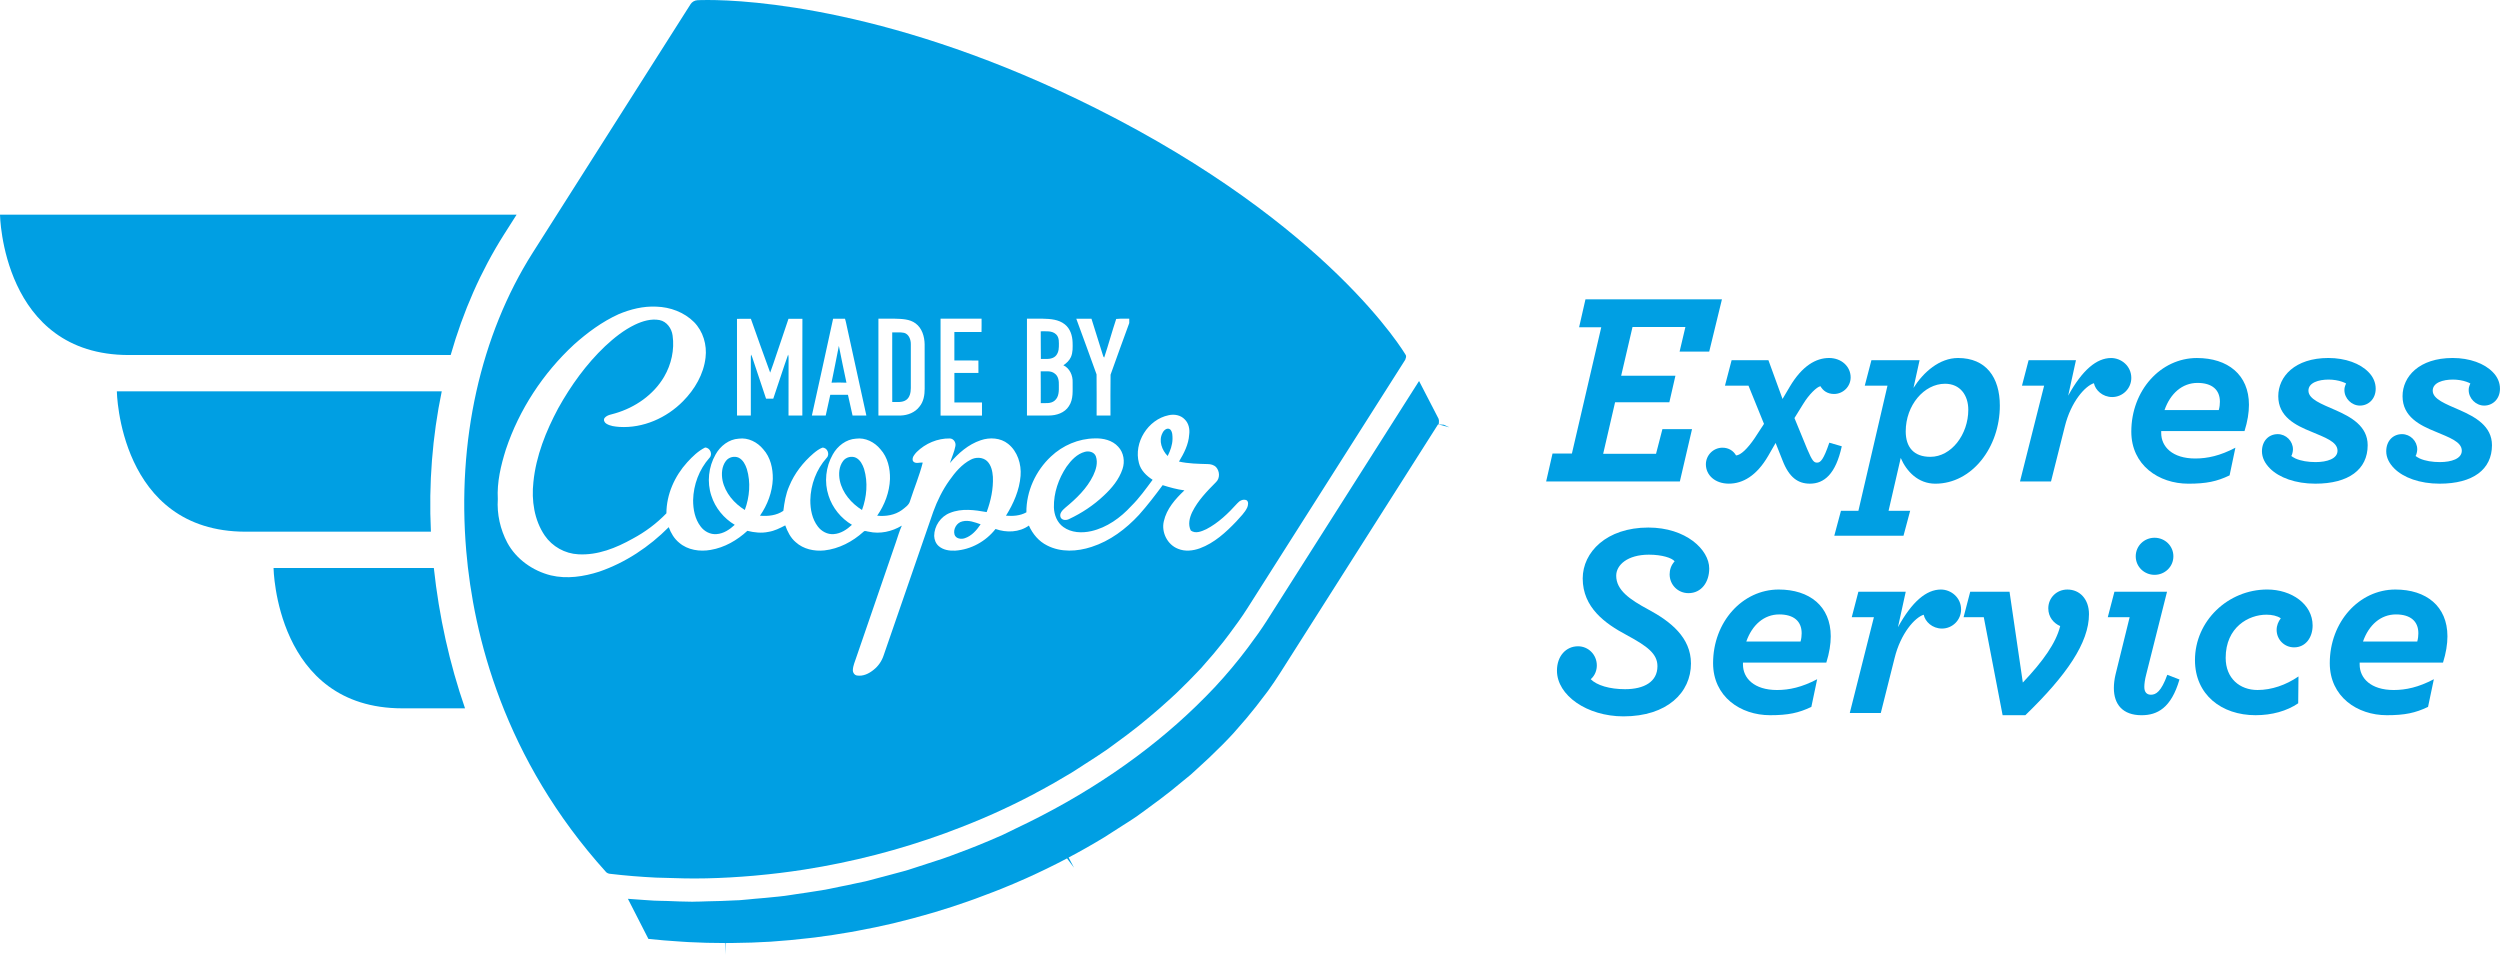 <!-- Generator: Adobe Illustrator 17.1.0, SVG Export Plug-In  -->
<svg version="1.1"
	 xmlns="http://www.w3.org/2000/svg" xmlns:xlink="http://www.w3.org/1999/xlink" xmlns:a="http://ns.adobe.com/AdobeSVGViewerExtensions/3.0/"
	 x="0px" y="0px" width="170px" height="64.91px" viewBox="0 0 170 64.91" enable-background="new 0 0 170 64.91"
	 xml:space="preserve">
<defs>
</defs>
<g>
	<g>
		<g>
			<path fill="#009FE3" d="M105.572,30.838h1.318l1.995-8.584h-1.506l0.433-1.901h9.28l-0.866,3.558h-2.014l0.395-1.675h-3.596
				l-0.772,3.313h3.69l-0.414,1.807h-3.69l-0.809,3.501h3.595l0.433-1.675h2.014l-0.828,3.558h-9.092L105.572,30.838z"/>
		</g>
		<g>
			<path fill="#009FE3" d="M116,31.573c0-0.621,0.508-1.13,1.129-1.13c0.433,0,0.753,0.226,0.922,0.527
				c0.32-0.019,0.772-0.452,1.261-1.167l0.64-0.979l-1.054-2.598h-1.6l0.452-1.732h2.503l0.96,2.635l0.489-0.828
				c0.847-1.431,1.789-1.958,2.674-1.958c0.847,0,1.468,0.583,1.468,1.318c0,0.621-0.508,1.129-1.13,1.129
				c-0.451,0-0.753-0.226-0.922-0.527c-0.244,0.037-0.79,0.565-1.186,1.223l-0.583,0.941l0.866,2.108
				c0.357,0.847,0.47,0.923,0.677,0.923c0.226,0,0.433-0.188,0.828-1.356l0.847,0.245c-0.415,1.901-1.205,2.542-2.165,2.542
				c-0.809,0-1.412-0.414-1.864-1.582l-0.47-1.186l-0.508,0.884c-0.79,1.356-1.732,1.883-2.673,1.883S116,32.307,116,31.573z"/>
		</g>
		<g>
			<path fill="#009FE3" d="M125.185,34.735h1.186l1.977-8.508h-1.544l0.452-1.732h3.275l-0.414,1.882
				c0.677-1.073,1.769-2.033,3.03-2.033c1.902,0,2.842,1.318,2.842,3.238c0,2.843-1.901,5.309-4.385,5.309
				c-1.167,0-1.958-0.828-2.354-1.751l-0.828,3.596h1.468l-0.452,1.694h-4.706L125.185,34.735z M133.844,27.864
				c0-0.979-0.546-1.769-1.582-1.769c-1.43,0-2.673,1.468-2.673,3.238c0,1.073,0.546,1.732,1.676,1.732
				C132.696,31.064,133.844,29.54,133.844,27.864z"/>
		</g>
		<g>
			<path fill="#009FE3" d="M139,26.227h-1.506l0.451-1.732h3.22l-0.528,2.41c0.96-1.751,1.939-2.56,2.918-2.56
				c0.696,0,1.374,0.546,1.374,1.355c0,0.715-0.584,1.299-1.299,1.299c-0.659,0-1.148-0.471-1.243-0.941
				c-0.602,0.188-1.562,1.261-1.977,2.937l-0.941,3.746h-2.109L139,26.227z"/>
		</g>
		<g>
			<path fill="#009FE3" d="M146.962,29.314v0.132c0,0.923,0.753,1.732,2.315,1.732c0.828,0,1.695-0.188,2.73-0.734l-0.395,1.882
				c-0.866,0.414-1.581,0.565-2.805,0.565c-2.014,0-3.878-1.261-3.878-3.539c0-2.805,1.995-5.007,4.461-5.007
				c2.09,0,3.539,1.129,3.539,3.181c0,0.527-0.094,1.13-0.302,1.788H146.962z M147.188,27.883h3.689
				c0.057-0.207,0.076-0.395,0.076-0.565c0-0.809-0.527-1.28-1.525-1.28C148.393,26.039,147.583,26.754,147.188,27.883z"/>
		</g>
		<g>
			<path fill="#009FE3" d="M154.359,31.855c-0.339-0.339-0.546-0.734-0.546-1.167c0-0.715,0.47-1.167,1.073-1.167
				c0.565,0,1.035,0.47,1.035,1.035c0,0.15-0.057,0.376-0.113,0.452c0.076,0.056,0.169,0.113,0.282,0.169
				c0.376,0.169,0.866,0.245,1.374,0.245c0.772,0,1.487-0.226,1.487-0.772c0-0.621-0.866-0.904-1.789-1.299
				c-1.073-0.433-2.24-1.017-2.24-2.41c0-1.336,1.13-2.598,3.407-2.598c1.167,0,2.165,0.376,2.729,0.96
				c0.32,0.32,0.489,0.715,0.489,1.129c0,0.697-0.489,1.148-1.073,1.148c-0.565,0-1.054-0.489-1.054-1.054
				c0-0.151,0.019-0.226,0.113-0.452c-0.076-0.037-0.15-0.075-0.263-0.113c-0.263-0.094-0.602-0.15-0.922-0.15
				c-0.678,0-1.374,0.207-1.374,0.753c0,0.584,0.885,0.904,1.825,1.318c1.073,0.471,2.203,1.092,2.203,2.391
				c0,1.657-1.299,2.617-3.558,2.617C156.09,32.891,154.979,32.476,154.359,31.855z"/>
		</g>
		<g>
			<path fill="#009FE3" d="M162.81,31.855c-0.339-0.339-0.546-0.734-0.546-1.167c0-0.715,0.47-1.167,1.073-1.167
				c0.565,0,1.035,0.47,1.035,1.035c0,0.15-0.057,0.376-0.113,0.452c0.076,0.056,0.169,0.113,0.282,0.169
				c0.376,0.169,0.866,0.245,1.374,0.245c0.772,0,1.487-0.226,1.487-0.772c0-0.621-0.866-0.904-1.789-1.299
				c-1.073-0.433-2.24-1.017-2.24-2.41c0-1.336,1.13-2.598,3.407-2.598c1.167,0,2.165,0.376,2.729,0.96
				c0.32,0.32,0.489,0.715,0.489,1.129c0,0.697-0.489,1.148-1.073,1.148c-0.565,0-1.054-0.489-1.054-1.054
				c0-0.151,0.019-0.226,0.113-0.452c-0.076-0.037-0.15-0.075-0.263-0.113c-0.263-0.094-0.602-0.15-0.922-0.15
				c-0.678,0-1.374,0.207-1.374,0.753c0,0.584,0.885,0.904,1.826,1.318c1.073,0.471,2.203,1.092,2.203,2.391
				c0,1.657-1.299,2.617-3.558,2.617C164.541,32.891,163.43,32.476,162.81,31.855z"/>
		</g>
		<g>
			<path fill="#009FE3" d="M105.873,45.603c0-0.997,0.621-1.656,1.431-1.656c0.715,0,1.28,0.583,1.28,1.299
				c0,0.32-0.113,0.678-0.415,0.941c0.415,0.414,1.28,0.678,2.335,0.678c1.299,0,2.202-0.508,2.202-1.562
				c0-0.847-0.677-1.355-2.108-2.127c-1.45-0.772-2.974-1.864-2.974-3.84c0-1.788,1.619-3.463,4.462-3.463
				c2.56,0,4.141,1.506,4.141,2.786c0,0.922-0.527,1.675-1.412,1.675c-0.715,0-1.28-0.565-1.28-1.28
				c0-0.301,0.095-0.621,0.339-0.884c-0.169-0.226-0.847-0.452-1.751-0.452c-1.449,0-2.221,0.697-2.221,1.431
				c0,0.979,0.922,1.619,2.184,2.297c1.506,0.81,2.899,1.901,2.899,3.671c0,1.977-1.619,3.596-4.593,3.596
				C107.906,48.709,105.873,47.278,105.873,45.603z"/>
		</g>
		<g>
			<path fill="#009FE3" d="M118.522,45.057v0.132c0,0.923,0.754,1.732,2.316,1.732c0.828,0,1.694-0.188,2.729-0.734l-0.395,1.882
				c-0.866,0.414-1.581,0.565-2.804,0.565c-2.015,0-3.878-1.261-3.878-3.539c0-2.805,1.996-5.007,4.462-5.007
				c2.09,0,3.539,1.129,3.539,3.181c0,0.527-0.094,1.13-0.301,1.788H118.522z M118.748,43.626h3.69
				c0.056-0.207,0.075-0.395,0.075-0.565c0-0.809-0.527-1.28-1.525-1.28C119.952,41.782,119.143,42.497,118.748,43.626z"/>
		</g>
		<g>
			<path fill="#009FE3" d="M127.425,41.97h-1.506l0.451-1.732h3.22l-0.528,2.41c0.96-1.751,1.939-2.56,2.918-2.56
				c0.696,0,1.374,0.546,1.374,1.355c0,0.715-0.584,1.299-1.299,1.299c-0.659,0-1.148-0.471-1.243-0.941
				c-0.602,0.188-1.562,1.261-1.977,2.937l-0.941,3.746h-2.109L127.425,41.97z"/>
		</g>
		<g>
			<path fill="#009FE3" d="M134.897,41.97h-1.374l0.452-1.732h2.673l0.904,6.175c1.374-1.449,2.258-2.692,2.541-3.84
				c-0.433-0.188-0.809-0.602-0.809-1.205c0-0.715,0.565-1.28,1.299-1.28c0.847,0,1.468,0.659,1.468,1.675
				c0,1.939-1.525,4.16-4.329,6.871h-1.544L134.897,41.97z"/>
		</g>
		<g>
			<path fill="#009FE3" d="M143.743,46.789c0-0.282,0.037-0.602,0.113-0.922l0.96-3.897h-1.487l0.452-1.732h3.577l-1.412,5.61
				c-0.095,0.358-0.132,0.659-0.132,0.866c0,0.358,0.169,0.527,0.452,0.527c0.338,0,0.696-0.207,1.11-1.355l0.828,0.32
				c-0.564,1.939-1.506,2.429-2.579,2.429C144.346,48.634,143.743,47.899,143.743,46.789z M145.23,37.828
				c0-0.715,0.583-1.261,1.28-1.261s1.28,0.546,1.28,1.261s-0.584,1.261-1.28,1.261S145.23,38.544,145.23,37.828z"/>
		</g>
		<g>
			<path fill="#009FE3" d="M149.258,44.887c0-2.673,2.258-4.8,4.913-4.8c1.657,0,3.087,0.997,3.087,2.447
				c0,0.81-0.47,1.487-1.261,1.487c-0.658,0-1.186-0.527-1.186-1.186c0-0.301,0.113-0.565,0.282-0.791
				c-0.245-0.169-0.602-0.245-0.979-0.245c-1.205,0-2.768,0.847-2.768,2.937c0,1.393,0.96,2.184,2.165,2.184
				c0.96,0,1.938-0.339,2.786-0.922l-0.019,1.826c-0.772,0.527-1.788,0.81-2.899,0.81C151.065,48.634,149.258,47.24,149.258,44.887z
				"/>
		</g>
		<g>
			<path fill="#009FE3" d="M160.457,45.057v0.132c0,0.923,0.753,1.732,2.316,1.732c0.828,0,1.694-0.188,2.729-0.734l-0.395,1.882
				c-0.866,0.414-1.581,0.565-2.804,0.565c-2.015,0-3.878-1.261-3.878-3.539c0-2.805,1.996-5.007,4.462-5.007
				c2.09,0,3.539,1.129,3.539,3.181c0,0.527-0.094,1.13-0.301,1.788H160.457z M160.683,43.626h3.69
				c0.057-0.207,0.075-0.395,0.075-0.565c0-0.809-0.527-1.28-1.525-1.28C161.887,41.782,161.078,42.497,160.683,43.626z"/>
		</g>
	</g>
	<path fill="#009FE3" d="M35.129,14.597H0c0,0,0.14,9.545,8.762,9.545c3.783,0,12.872,0,21.884,0
		c0.84-2.944,2.049-5.706,3.616-8.181L35.129,14.597z"/>
	<path fill="#009FE3" d="M18.601,38.622c0,0,0.14,9.545,8.762,9.545c1.049,0,2.509,0,4.259,0c-1.05-3.034-1.767-6.245-2.121-9.545
		H18.601z"/>
	<path fill="#009FE3" d="M30.039,26.61H7.945c0,0,0.14,9.545,8.762,9.545c2.454,0,7.144,0,12.595,0
		C29.146,32.879,29.403,29.665,30.039,26.61z"/>
	<g>
		<path fill="#009FE3" d="M72.002,26.212c0.01-0.29-0.022-0.633-0.285-0.813c-0.267-0.218-0.63-0.13-0.95-0.149
			c0.011,0.721,0.002,1.441,0.005,2.161c0.319-0.007,0.683,0.056,0.946-0.17C72.018,26.991,72.007,26.566,72.002,26.212z"/>
		<path fill="#009FE3" d="M98.555,29.059L98.555,29.059L98.555,29.059L98.17,28.88l-0.338-0.018
			c0.001-0.058,0.005-0.115,0.016-0.172l-0.002-0.07l0.003-0.03l-0.027-0.115l-1.326-2.567c-0.229,0.36-0.566,0.89-1.001,1.575
			c-0.056,0.088-0.107,0.169-0.166,0.262l-9.197,14.481c-0.344,0.539-0.741,1.103-1.284,1.825c-0.685,0.913-1.429,1.805-2.238,2.673
			c-0.386,0.412-0.812,0.843-1.286,1.302c-3.335,3.237-7.51,6.078-12.258,8.316c-0.296,0.14-0.585,0.296-0.881,0.429
			c-0.572,0.256-1.153,0.501-1.741,0.738l-0.532,0.21c-0.008,0.003-0.015,0.006-0.023,0.009c-0.213,0.083-0.427,0.161-0.641,0.242
			c-0.209,0.079-0.416,0.16-0.627,0.236l-0.532,0.189c-0.135,0.047-0.274,0.087-0.41,0.133c-0.421,0.143-0.844,0.28-1.269,0.413
			c-0.215,0.068-0.425,0.144-0.641,0.208l-0.376,0.108c-0.126,0.037-0.256,0.066-0.382,0.102c-0.414,0.117-0.83,0.226-1.247,0.332
			c-0.242,0.062-0.48,0.134-0.724,0.193l-0.195,0.049c-0.178,0.042-0.362,0.073-0.541,0.113c-0.421,0.095-0.844,0.18-1.268,0.264
			c-0.227,0.045-0.448,0.099-0.676,0.141l-0.494,0.09c-0.096,0.017-0.196,0.028-0.292,0.044c-0.452,0.077-0.905,0.14-1.358,0.205
			c-0.281,0.04-0.557,0.091-0.84,0.127l-0.451,0.052c-0.043,0.005-0.088,0.007-0.131,0.012c-0.497,0.057-0.994,0.096-1.491,0.138
			c-0.308,0.027-0.613,0.065-0.923,0.086l-0.13,0.01c-0.074,0.005-0.15,0.003-0.225,0.008c-0.643,0.038-1.286,0.053-1.928,0.066
			c-0.165,0.003-0.329,0.015-0.494,0.017l-0.198,0.002c-0.109,0.001-0.218,0.009-0.327,0.009c-0.569,0-1.139-0.031-1.709-0.051
			c-0.292-0.01-0.59-0.007-0.882-0.023l-0.099-0.006c-0.204-0.011-0.406-0.027-0.609-0.04c-0.377-0.025-0.744-0.05-1.082-0.078
			l1.394,2.727c0.681,0.073,1.406,0.133,2.247,0.186l0.468,0.03c0.84,0.044,1.672,0.065,2.502,0.065v0.783l0.031-0.783l0.483-0.004
			c0.862-0.009,1.723-0.034,2.575-0.088c0.938-0.063,1.769-0.144,2.595-0.24l0.424-0.048c0.815-0.103,1.621-0.226,2.422-0.366
			l0.474-0.087c0.812-0.151,1.618-0.316,2.414-0.504l0.183-0.046c0.772-0.186,1.529-0.39,2.281-0.608l0.366-0.105
			c0.763-0.227,1.513-0.473,2.253-0.732l0.516-0.184c0.421-0.152,0.839-0.31,1.251-0.472l0.514-0.202
			c0.57-0.231,1.135-0.468,1.689-0.717c0.941-0.422,1.876-0.877,2.78-1.353l0.473,0.633l-0.366-0.693
			c0.821-0.434,1.642-0.899,2.436-1.382c0.171-0.103,0.335-0.212,0.499-0.32l0.694-0.445c0.343-0.216,0.685-0.432,1.014-0.658
			l0.189-0.139c0.145-0.1,0.28-0.2,0.414-0.3l0.242-0.179c0.506-0.367,1.003-0.739,1.482-1.12c0.243-0.192,0.479-0.387,0.713-0.584
			l0.271-0.221c0.12-0.097,0.241-0.193,0.357-0.293c0.161-0.14,0.314-0.284,0.468-0.427l0.431-0.398
			c0.118-0.107,0.237-0.214,0.35-0.323c0.641-0.608,1.183-1.155,1.658-1.673l0.19-0.219c0.471-0.523,0.918-1.056,1.342-1.595
			c0.138-0.175,0.269-0.349,0.401-0.524l0.184-0.239c0.078-0.099,0.156-0.198,0.227-0.298c0.285-0.398,0.558-0.799,0.815-1.204
			l10.745-16.914L98.555,29.059z"/>
		<path fill="#009FE3" d="M71.673,24.293c0.24-0.143,0.326-0.445,0.329-0.709c0.001-0.29,0.042-0.628-0.188-0.849
			c-0.281-0.267-0.693-0.198-1.044-0.206c0.009,0.626-0.004,1.253,0.009,1.879C71.075,24.394,71.403,24.457,71.673,24.293z"/>
		<path fill="#009FE3" d="M57.043,23.521c-0.173,0.833-0.321,1.67-0.498,2.5c0.337-0.011,0.677-0.016,1.014,0.003
			C57.373,25.192,57.217,24.355,57.043,23.521z"/>
		<path fill="#009FE3" d="M65.452,35.452c-0.388,0.079-0.652,0.516-0.545,0.897c0.082,0.282,0.45,0.336,0.694,0.251
			c0.472-0.154,0.813-0.549,1.081-0.948C66.291,35.517,65.873,35.349,65.452,35.452z"/>
		<path fill="#009FE3" d="M79.731,29.847c-0.003-0.215,0.004-0.468-0.149-0.637c-0.202-0.17-0.452,0.043-0.534,0.239
			c-0.278,0.524-0.035,1.163,0.353,1.561C79.582,30.649,79.725,30.255,79.731,29.847z"/>
		<path fill="#009FE3" d="M41.226,59.315c0.012,0.012,0.046,0.037,0.086,0.056c0.043,0.022,0.093,0.037,0.143,0.045
			c0.009,0.001,0.018,0.002,0.026,0.003c1.035,0.123,2.081,0.207,3.133,0.259c0.179,0.009,0.356,0.007,0.535,0.014
			c0.951,0.036,1.906,0.057,2.865,0.036c0.004,0,0.008,0,0.012,0c1.074-0.023,2.151-0.085,3.228-0.179
			c0.068-0.006,0.136-0.013,0.204-0.019c1.054-0.096,2.108-0.224,3.159-0.387c0.028-0.004,0.056-0.008,0.084-0.013
			c3.251-0.509,6.47-1.339,9.573-2.471c0.129-0.047,0.257-0.097,0.386-0.146c0.973-0.364,1.937-0.751,2.883-1.175
			c0.936-0.419,1.872-0.874,2.782-1.354l0.001,0.001c0.042-0.022,0.082-0.048,0.124-0.07l-0.001-0.001
			c0.825-0.436,1.637-0.898,2.416-1.371c0.168-0.102,0.329-0.208,0.491-0.314l0.349-0.227c0.199-0.127,0.385-0.247,0.573-0.368
			c0.125-0.082,0.252-0.162,0.375-0.245c0.209-0.137,0.415-0.274,0.615-0.412c0.134-0.093,0.263-0.189,0.391-0.285l0.25-0.184
			c0.51-0.37,1.012-0.745,1.496-1.13c0.239-0.191,0.472-0.384,0.705-0.578c0.469-0.39,0.924-0.786,1.364-1.189l0.162-0.148
			c0.119-0.108,0.239-0.217,0.354-0.326c0.094-0.089,0.171-0.169,0.261-0.255c0.39-0.38,0.775-0.762,1.141-1.152
			c0.096-0.102,0.202-0.208,0.293-0.307l0.137-0.159c0.48-0.531,0.929-1.07,1.36-1.615c0.135-0.173,0.267-0.349,0.401-0.525
			c0.431-0.574,0.85-1.151,1.225-1.74l9.207-14.496c0.994-1.565,1.504-2.368,1.541-2.425l0.052-0.166
			c0.007-0.051,0.011-0.105-0.02-0.158c-0.054-0.095-5.182-8.808-21.063-16.771C60.885,0.531,50.864,0,48.117,0
			c-0.433,0-0.67,0.014-0.694,0.015c-0.189,0.011-0.365,0.114-0.464,0.269c-0.048,0.074-0.809,1.273-2.305,3.629L36.215,17.2
			c-3.547,5.6-5.149,12.798-4.51,20.268C32.193,43.17,34.241,51.588,41.226,59.315z M74.219,21.671
			c0.266,0.835,0.524,1.673,0.787,2.511c0.011,0.052,0.038,0.098,0.078,0.134c0.289-0.87,0.527-1.756,0.817-2.626l0.284-0.019h0.604
			v0.297c-0.426,1.17-0.856,2.34-1.271,3.513c-0.017,0.926-0.003,1.852-0.006,2.777H74.57c-0.003-0.932,0.009-1.867-0.004-2.799
			c-0.448-1.266-0.922-2.525-1.379-3.787H74.219z M69.833,21.671h1.073c0.513,0.011,1.081,0.048,1.5,0.384
			c0.367,0.286,0.516,0.766,0.53,1.218c0.008,0.336,0.026,0.693-0.115,1.01c-0.107,0.235-0.299,0.416-0.512,0.555
			c0.427,0.198,0.65,0.694,0.63,1.148c-0.011,0.547,0.071,1.15-0.253,1.63c-0.286,0.459-0.848,0.639-1.367,0.64h-1.486
			C69.833,26.062,69.833,23.866,69.833,21.671z M63.958,21.671h2.789c-0.002,0.302,0.006,0.604-0.004,0.906
			c-0.616-0.002-1.231-0.001-1.846-0.001c0.001,0.645,0.001,1.29,0,1.936c0.545,0.002,1.089-0.004,1.634,0.003
			c0,0.28-0.003,0.562,0.002,0.843c-0.543-0.001-1.09-0.001-1.635,0c-0.001,0.67,0,1.339,0,2.009c0.628,0,1.253,0,1.877,0
			c0,0.297,0,0.594,0,0.892h-2.817C63.958,26.062,63.958,23.866,63.958,21.671z M60.84,21.671c0.483,0.015,1.016,0.018,1.421,0.321
			c0.44,0.324,0.604,0.893,0.614,1.416c0.004,1.008,0.002,2.014,0.002,3.021c0.002,0.431-0.072,0.887-0.357,1.226
			c-0.297,0.394-0.794,0.585-1.277,0.601h-1.511c0-2.195,0-4.391,0-6.586H60.84z M57.458,21.671
			c0.069,0.202,0.099,0.414,0.149,0.621c0.438,1.989,0.866,3.979,1.306,5.966h-0.939c-0.107-0.469-0.206-0.94-0.313-1.41
			c-0.399-0.001-0.801,0.004-1.202-0.003c-0.1,0.472-0.206,0.942-0.311,1.413h-0.941c0.492-2.193,0.962-4.391,1.444-6.586H57.458z
			 M54.559,28.257h-0.94c0.004-1.245,0-2.491,0.004-3.738c-0.005-0.136,0.014-0.274-0.031-0.405
			c-0.353,0.992-0.666,2.001-1.01,2.997c-0.162-0.001-0.327-0.001-0.49,0c-0.29-0.85-0.567-1.701-0.851-2.55
			c-0.052-0.152-0.093-0.31-0.17-0.452c-0.012,0.076-0.015,0.153-0.015,0.23c0.003,1.307,0,2.612,0,3.917h-0.939
			c-0.001-2.191,0.004-4.383-0.002-6.575c0.313,0,0.628,0.004,0.945-0.001c0.433,1.219,0.862,2.443,1.312,3.659
			c0.158-0.412,0.288-0.834,0.432-1.251c0.263-0.805,0.552-1.602,0.812-2.407c0.317,0.002,0.63,0.002,0.948,0
			C54.555,23.874,54.559,26.065,54.559,28.257z M34.498,36.906c-0.48-0.906-0.714-1.944-0.647-2.968
			c-0.065-1.149,0.206-2.285,0.548-3.374c0.907-2.714,2.528-5.183,4.625-7.127c0.914-0.817,1.915-1.558,3.036-2.069
			c0.811-0.343,1.689-0.56,2.574-0.516c0.941,0.028,1.891,0.38,2.562,1.051c0.618,0.63,0.887,1.549,0.781,2.417
			c-0.13,1.132-0.738,2.162-1.529,2.961c-1.121,1.14-2.715,1.847-4.325,1.75c-0.31-0.026-0.639-0.054-0.903-0.229
			c-0.122-0.075-0.203-0.254-0.108-0.379c0.176-0.217,0.477-0.237,0.725-0.318c1.352-0.395,2.601-1.255,3.322-2.483
			c0.49-0.838,0.717-1.842,0.578-2.807c-0.063-0.482-0.394-0.951-0.888-1.05c-0.573-0.109-1.156,0.07-1.67,0.313
			c-0.759,0.365-1.422,0.897-2.035,1.469c-1.282,1.219-2.325,2.672-3.184,4.214c-0.835,1.56-1.511,3.244-1.688,5.016
			c-0.139,1.251,0.053,2.588,0.773,3.643c0.512,0.748,1.376,1.23,2.28,1.273c1.315,0.078,2.576-0.433,3.703-1.065
			c0.846-0.452,1.622-1.032,2.288-1.722c0.003-1.285,0.56-2.53,1.418-3.473c0.356-0.389,0.741-0.767,1.217-1.003
			c0.339,0.015,0.532,0.468,0.289,0.709c-0.697,0.783-1.086,1.826-1.108,2.873c-0.002,0.627,0.124,1.287,0.513,1.793
			c0.247,0.333,0.66,0.554,1.082,0.515c0.478-0.032,0.893-0.312,1.236-0.631c-0.742-0.439-1.327-1.151-1.589-1.975
			c-0.31-0.92-0.195-1.968,0.285-2.808c0.319-0.578,0.907-1.039,1.58-1.076c0.634-0.088,1.267,0.237,1.661,0.72
			c0.494,0.545,0.664,1.304,0.651,2.021c-0.035,0.896-0.362,1.766-0.872,2.497c0.547,0.05,1.128-0.013,1.589-0.331
			c0.072-0.567,0.162-1.146,0.398-1.675c0.353-0.867,0.946-1.625,1.653-2.232c0.184-0.153,0.378-0.302,0.601-0.388
			c0.345-0.018,0.53,0.465,0.291,0.696c-0.699,0.783-1.089,1.826-1.109,2.872c-0.003,0.627,0.121,1.286,0.511,1.794
			c0.249,0.331,0.658,0.553,1.081,0.516c0.478-0.031,0.896-0.311,1.239-0.631c-0.745-0.439-1.327-1.154-1.589-1.978
			c-0.308-0.92-0.195-1.967,0.286-2.808c0.32-0.577,0.908-1.036,1.58-1.073c0.635-0.088,1.269,0.239,1.663,0.725
			c0.491,0.543,0.661,1.301,0.646,2.017c-0.032,0.896-0.362,1.766-0.871,2.497c0.58,0.059,1.196-0.034,1.679-0.384
			c0.22-0.173,0.492-0.343,0.562-0.635c0.279-0.865,0.634-1.709,0.857-2.591c-0.226-0.026-0.509,0.118-0.669-0.111
			c-0.083-0.238,0.11-0.446,0.258-0.609c0.589-0.583,1.421-0.938,2.254-0.922c0.26,0.007,0.433,0.281,0.377,0.526
			c-0.072,0.396-0.252,0.763-0.37,1.146c0.564-0.664,1.248-1.267,2.087-1.548c0.614-0.213,1.352-0.174,1.87,0.244
			c0.64,0.51,0.911,1.38,0.846,2.176c-0.076,0.972-0.482,1.889-0.992,2.708c0.471,0.039,0.965,0.008,1.388-0.229
			c-0.012-1.427,0.632-2.827,1.67-3.796c0.796-0.753,1.869-1.215,2.969-1.23c0.577-0.022,1.206,0.12,1.605,0.566
			c0.377,0.397,0.467,1.007,0.293,1.515c-0.237,0.713-0.731,1.306-1.273,1.808c-0.691,0.655-1.495,1.188-2.356,1.592
			c-0.182,0.094-0.441,0.103-0.566-0.083c-0.143-0.274,0.112-0.521,0.303-0.686c0.747-0.616,1.473-1.307,1.9-2.192
			c0.188-0.396,0.329-0.862,0.182-1.293c-0.105-0.299-0.464-0.392-0.744-0.316c-0.54,0.142-0.94,0.574-1.254,1.015
			c-0.541,0.813-0.879,1.78-0.858,2.763c0.014,0.507,0.218,1.034,0.642,1.336c0.539,0.394,1.266,0.424,1.899,0.28
			c1.066-0.244,1.989-0.909,2.717-1.704c0.549-0.54,0.995-1.171,1.454-1.787c-0.417-0.268-0.805-0.641-0.929-1.136
			c-0.375-1.391,0.612-2.964,2.017-3.254c0.383-0.089,0.821-0.012,1.097,0.284c0.275,0.265,0.353,0.672,0.302,1.037
			c-0.042,0.666-0.354,1.27-0.694,1.829c0.64,0.143,1.295,0.153,1.947,0.171c0.21,0.001,0.431,0.055,0.579,0.211
			c0.246,0.274,0.273,0.749-0.005,1.014c-0.613,0.618-1.234,1.253-1.622,2.041c-0.183,0.384-0.299,0.851-0.095,1.253
			c0.33,0.239,0.735,0.056,1.059-0.093c0.818-0.427,1.49-1.077,2.103-1.757c0.151-0.175,0.387-0.306,0.622-0.214
			c0.16,0.096,0.115,0.325,0.064,0.473c-0.166,0.381-0.487,0.661-0.752,0.972c-0.709,0.743-1.5,1.467-2.478,1.828
			c-0.47,0.17-1.012,0.232-1.481,0.035c-0.726-0.275-1.151-1.124-0.972-1.871c0.187-0.849,0.786-1.522,1.401-2.103
			c-0.507-0.065-0.995-0.204-1.48-0.355c-0.512,0.693-1.038,1.381-1.612,2.023c-0.887,0.957-1.968,1.773-3.221,2.175
			c-0.973,0.32-2.09,0.385-3.023-0.097c-0.564-0.279-0.986-0.782-1.239-1.354c-0.656,0.472-1.526,0.496-2.27,0.233
			c-0.657,0.842-1.671,1.404-2.741,1.473c-0.39,0.019-0.818-0.043-1.121-0.309c-0.199-0.17-0.3-0.432-0.309-0.691
			c0-0.676,0.445-1.328,1.078-1.568c0.794-0.324,1.674-0.2,2.491-0.054c0.282-0.764,0.459-1.579,0.423-2.397
			c-0.027-0.384-0.113-0.801-0.402-1.077c-0.299-0.27-0.762-0.275-1.105-0.09c-0.613,0.318-1.064,0.862-1.456,1.417
			c-0.464,0.651-0.818,1.375-1.092,2.124c-1.125,3.256-2.246,6.512-3.374,9.767c-0.125,0.385-0.361,0.728-0.68,0.98
			c-0.314,0.257-0.715,0.457-1.134,0.388c-0.174-0.026-0.285-0.202-0.28-0.371c0.011-0.299,0.144-0.576,0.233-0.856
			c0.896-2.609,1.789-5.217,2.69-7.822c0.132-0.383,0.242-0.774,0.408-1.143c-0.67,0.406-1.489,0.589-2.261,0.411
			c-0.111-0.003-0.252-0.104-0.344,0.005c-0.738,0.67-1.669,1.163-2.67,1.272c-0.683,0.067-1.419-0.086-1.938-0.56
			c-0.354-0.296-0.56-0.719-0.715-1.144c-0.363,0.189-0.733,0.378-1.141,0.441c-0.476,0.102-0.967,0.046-1.434-0.07
			c-0.696,0.643-1.551,1.136-2.491,1.296c-0.739,0.133-1.566,0.015-2.147-0.488c-0.336-0.272-0.561-0.655-0.709-1.057
			c-1.329,1.338-2.943,2.412-4.727,3.025c-1.055,0.339-2.198,0.513-3.29,0.253C36.235,38.82,35.106,38.03,34.498,36.906z"/>
		<path fill="#009FE3" d="M60.673,27.337c0.318-0.012,0.67,0.052,0.945-0.139c0.259-0.178,0.314-0.517,0.318-0.809
			c0.003-0.993,0.002-1.987,0-2.981c0.005-0.31-0.129-0.686-0.457-0.775c-0.267-0.056-0.54-0.017-0.808-0.028
			C60.673,24.181,60.665,25.76,60.673,27.337z"/>
		<path fill="#009FE3" d="M50.647,34.679c0.326-0.885,0.412-1.876,0.139-2.785c-0.099-0.298-0.255-0.614-0.547-0.766
			c-0.295-0.141-0.684-0.046-0.879,0.218c-0.284,0.375-0.311,0.882-0.227,1.329C49.315,33.526,49.923,34.229,50.647,34.679z"/>
		<path fill="#009FE3" d="M58.616,34.68c0.325-0.885,0.412-1.878,0.142-2.787c-0.101-0.298-0.256-0.612-0.547-0.764
			c-0.295-0.143-0.686-0.047-0.879,0.217c-0.284,0.378-0.314,0.882-0.226,1.33C57.284,33.527,57.896,34.228,58.616,34.68z"/>
	</g>
</g>
</svg>
